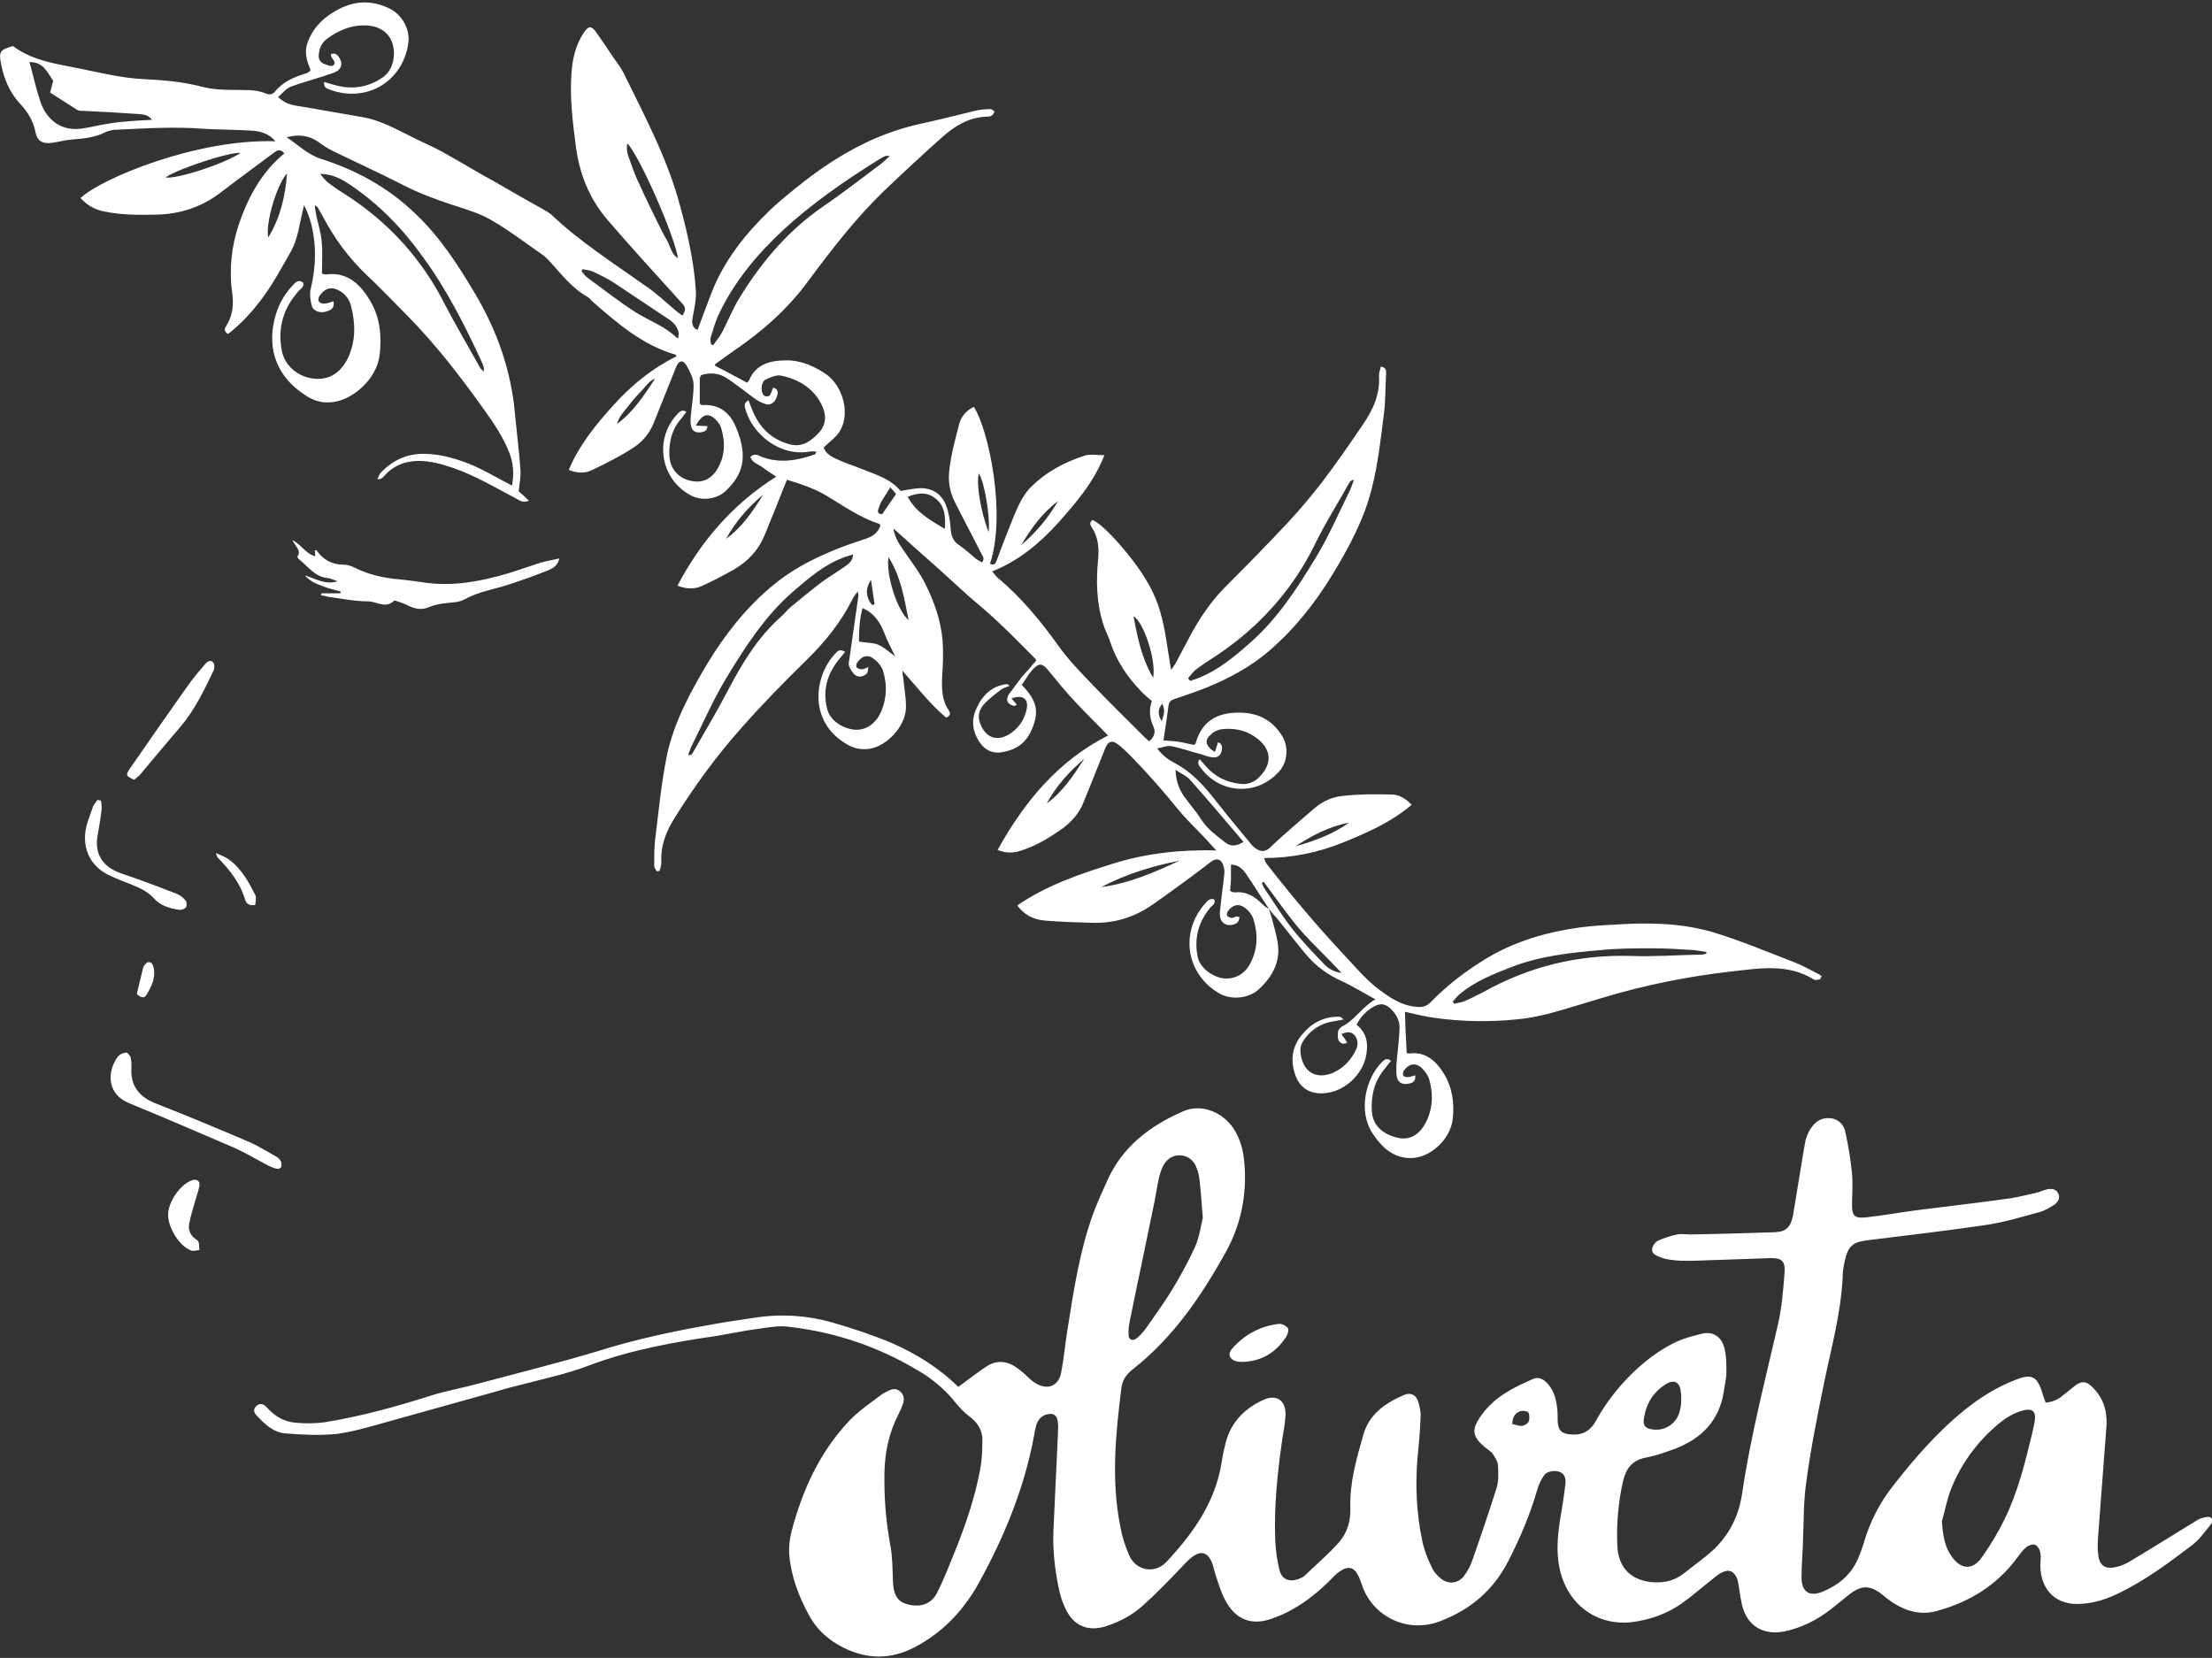 <?xml version="1.0" encoding="utf-8"?>
<!-- Generator: Adobe Illustrator 27.0.0, SVG Export Plug-In . SVG Version: 6.00 Build 0)  -->
<svg version="1.1" id="Livello_1" xmlns="http://www.w3.org/2000/svg" xmlns:xlink="http://www.w3.org/1999/xlink" x="0px" y="0px"
	 viewBox="0 0 494.7 370.8" style="enable-background:new 0 0 494.7 370.8;" xml:space="preserve">
<rect x="0" y="0" width="494.7" height="370.8" fill="#333333" stroke="none"/>
<style type="text/css">
	.st0{fill:#FFFFFF;}
</style>
<g>
	<path class="st0" d="M283.8,203.3c0.2,0.8,0.5,1.5,0.7,2.3c0.4,1.6,0.9,3.2,1.2,4.9c0.8,4.4-1,7.8-4.1,10.7
		c-2.2,2.1-6.1,2.5-8.7,1.1c-7.6-4.2-9.2-13.8-3.3-20.3c0.5-0.6,1.1-1.2,2-0.8c0.3,1.1-0.7,1.4-1.1,2c-2.6,3.3-3.5,6.9-2.6,11
		c0.5,2.2,3.1,4.2,5.6,4.6c2.5,0.3,4.7-0.8,6-3.1c1.8-3.3,1.9-6.7,0.8-10.2c-0.3-0.9-1-1.8-1.8-2.4c-1.4-1.1-2.8-0.8-3.9,0.7
		c-0.2,0.3-0.3,0.8-0.1,1.1c0.2,0.2,0.7,0.4,1,0.4c0.3,0,0.6-0.2,0.9-0.3c0.2,0,0.4,0,0.8,0.1c-0.1,1.4-1,1.7-2,1.8
		c-1.1,0.1-2.1-0.6-2.3-1.7c-0.2-0.9,0-1.9,0.1-2.8c0.2-2.3,0.6-4.6,0.8-6.9c0.1-0.6,0-1.3-0.2-1.9c-0.4-1.4-1.5-1.8-2.7-0.9
		c-2.4,1.8-4.7,3.6-7.1,5.3c-2,1.5-4,2.9-6,4.3c-4,2.8-8.4,4.2-13.3,4.1c-3.6-0.1-7.2-0.2-10.8-0.5c-2.4-0.2-4.6-1.2-6.2-3.4
		c6.6-4.5,13.9-7,21.3-9.3c7.3-2.3,14.9-3.2,23.2-3c-0.9-1-1.4-1.5-1.9-2.1c-2.1-2.3-4.4-4.4-6.4-6.8c-3.4-4.2-7-8.3-10.8-12.2
		c-1-1-1.9-1.9-3-2.7c-1.2-0.9-2.1-0.6-2.7,0.9c-1.6,4.1-3.3,8.2-4.9,12.2c-0.9,2.3-2.5,4.1-4.4,5.6c-2.9,2.1-6,4-9.4,5.1
		c-1.7,0.6-3.4,0.7-5.4-0.1c6-10.8,13.5-19.9,24.7-25.6c-2.5-2.6-5-5-7.4-7.6c-2.1-2.2-4-4.6-5.9-6.9c-1.4-1.7-2.1-1.8-3.6-0.2
		c-0.9,1-1.6,2.3-2.4,3.4c3.6,3.6,4,6.3,2,10.5c-1.4,2.9-3.8,4.2-6.8,4.6c-1.8,0.2-3.4-0.6-4.4-2c-1.8-2.4-2.2-5.2-0.9-7.9
		c1.3-2.9,3.4-5,6.8-5.4c0.1,0,0.2,0.1,0.6,0.4c-0.8,0.3-1.5,0.5-2,0.9c-1.4,1.1-2.8,2.1-3.9,3.4c-0.8,1-1.3,2.3-0.8,3.8
		c1.2,3.6,4,4.6,7.1,2.4c1.8-1.3,3-3.2,3.4-5.3c0.5-2.3-0.9-3.3-3.4-2.4c0.4,0.5,0.8,0.9,1.2,1.4c-0.2,0.1-0.4,0.3-0.6,0.3
		c-1.5-0.4-1.9-1.2-1.3-2.4c0.2-0.4,0.6-0.8,0.8-1.1c0.8-1.1,1.6-2.2,2.4-3.2c1-1.1,2-2.2,3-3.4c0-0.1,0-0.3-0.1-0.4
		c-2.8-2.8-5.6-5.7-8.5-8.4c-2.1-2-4.3-3.8-6.5-5.7c-2.2-2-4.4-4-6.6-6c-3.3-2.9-6.5-5.8-10.2-9.1c0.4,2.5,1.7,4,2.7,5.5
		c1.5,2.2,3.2,4.4,4.4,6.8c2,4,3.5,8.2,3.9,12.7c0.2,2.7,0.1,5.4-0.1,8.1c-0.1,2.7-0.1,5.3,1.5,7.6c0.4,0.6,0.4,1.2-0.6,1.6
		c-3.5-2.9-6.4-6.7-9.8-10.5c0.1,0.9,0.1,1.2,0.2,1.6c0.2,2.3,0.7,4.6,0.6,6.9c-0.2,4.1-4.4,8.5-8.3,9c-1.8,0.2-3.4-0.1-5-1.1
		c-8.7-5.1-7.1-15.3-2.6-20.1c0.5-0.6,1.1-1.3,2.3-0.5c-0.5,0.6-0.9,1.1-1.3,1.6c-2.7,3.3-3.8,7-2.7,11.2c0.6,2.4,3.2,4.3,6.1,4.6
		c2.3,0.2,4.4-1.1,5.6-3.3c1.6-3.2,1.8-6.5,0.8-9.8c-0.3-1-1.1-2-1.9-2.6c-1.4-1.2-2.8-0.9-3.9,0.7c-0.2,0.3-0.3,0.8-0.1,1.1
		c0.2,0.2,0.7,0.4,1,0.4c0.5,0,0.9-0.2,1.6-0.5c-0.1,0.6-0.1,1.1-0.3,1.4c-0.7,0.7-1.8,1-2.6,0.4c-0.6-0.4-1.1-1.3-1.4-2
		c-0.2-0.5,0-1.3,0.1-1.9c0.7-4.7,1.3-9.3,2-14c0-0.1-0.1-0.3-0.2-0.8c-0.5,0.7-0.9,1.2-1.2,1.8c-2.6,5.2-6.2,9.6-10.4,13.7
		c-4.9,4.8-9.7,9.7-14.3,14.9c-5.6,6.3-10.6,13.1-15,20.2c-1.9,3-3.2,6.2-3,10c0,0.6-0.2,1.3-0.4,1.9c-0.2,0-0.4,0-0.6,0.1
		c-0.2-0.4-0.6-0.8-0.6-1.3c0-1.9,0-3.8,0.2-5.7c0.8-6.4,1.4-12.9,2.7-19.2c1.6-7.3,5.2-13.9,9-20.3c3.9-6.4,8.4-12.2,14.2-17.1
		c4.2-3.6,8.9-6.1,14-8.2c2.4-1,4.8-1.8,7.2-2.6c1.6-0.5,2.8-1.4,3.3-3c-0.1-0.2-0.2-0.3-0.2-0.3c-4.3-1.4-8-4-11.8-6.3
		c-2.7-1.6-5.6-2.6-8.9-3.6c-0.8,1.9-1.5,3.7-2.2,5.5c-0.9,2.3-1.9,4.6-2.8,6.9c-1.4,3.4-3.8,5.9-6.9,7.7c-2.3,1.3-4.6,2.5-7,3.6
		c-1.7,0.8-3.5,0.8-5.6,0c5.3-10,12.3-18.2,22.1-24.4c-1.2-0.8-2.2-1.4-3.1-2.1c-0.9-0.7-2.2-0.9-2.7-2.3c0.9-0.9,1.7-0.4,2.6,0
		c4,1.5,8,0.8,11.9-0.6c0.1,0,0.1-0.3,0.3-0.6c-0.6,0-1.1-0.1-1.5,0c-6.9,1.2-12.8-4.1-14.3-9.2c-0.2-0.7-0.7-1.5,0.6-2.3
		c0.3,0.8,0.5,1.4,0.8,2.1c1.6,4,4.3,6.7,8.5,7.8c2.7,0.7,4.8-0.8,6.5-2.7c1.7-1.9,1.6-4.1,0.5-6.3c-1.9-3.7-5.2-5.6-9.1-6.4
		c-1-0.2-2.3,0.4-3.4,0.9c-1,0.5-1.2,2.8-0.3,3.6c0.2,0.2,1,0.2,1.2,0c0.4-0.5,0.5-1.1,0.8-1.8c1.3,0.3,1.1,1.3,0.8,2.1
		c-0.3,1.1-1.3,1.9-2.4,1.6c-1-0.3-1.9-0.8-2.7-1.4c-2.1-1.5-4-3.1-6.2-4.5c-1.7-1.1-3.7-1.2-5.6-0.6c-0.1,0.3-0.3,0.5-0.3,0.6
		c0,2,0,4,0,5.8c0.3,0.2,0.4,0.3,0.5,0.3c4-0.3,6.4,1.9,7.7,5.2c2.6,6.4,1.5,10.3-2.4,14c-2,1.9-5.4,2.3-7.8,1
		c-6.8-3.6-8.3-12.6-3-18.2c0.5-0.5,1-1.1,2-0.5c-0.4,0.5-0.7,1-1.1,1.5c-2.1,2.3-2.8,5.1-2.7,8.2c0.1,3.1,2.1,5.3,5.1,5.8
		c2.7,0.5,4.9-0.8,6.2-3.8c1.2-2.6,1.1-5.3,0.3-8c-0.2-0.7-0.6-1.3-1.1-1.8c-1.7-1.8-3.1-1.5-4.6,1.2c0.9,0,1.7,0.1,2.6,0.1
		c0,1-0.7,1.3-1.5,1.4c-1,0.1-1.8-0.2-2.1-1.2c-0.2-0.8-0.2-1.7-0.1-2.6c0.2-2.4,0.7-4.8,0.6-7.1c-0.1-1.4-0.9-2.9-1.6-4.1
		c-0.8-1.3-1.7-1.1-2.3,0.4c-1.7,4.2-3.3,8.3-5,12.5c-0.9,2.3-2.5,4.2-4.5,5.5c-2.9,1.9-6.1,3.5-9.2,5c-1.6,0.8-3.4,0.8-5.3,0
		c2.4-5.7,6.2-10.3,10.2-14.7c4-4.4,8.6-8.1,13.9-10.7c-0.1-0.2-0.2-0.4-0.3-0.4c-7.2-2.1-12.7-6.8-18.2-11.6
		c-0.5-0.4-0.9-1-1.4-1.3c-3.6-2-6-5.3-8.7-8.2c-0.4-0.4-0.8-0.8-1.2-1.1c-3.8-2.6-7.5-5.5-11.5-7.8c-2.7-1.6-5.8-2.5-8.9-3.5
		c-3.9-1.3-7.7-2.7-11.3-4.6c-5.1-2.6-10.2-4.9-15.3-7.4c-1-0.5-2-1.1-2.8-1.7c-2.2-1.7-4.6-2.2-7.6-1.4c2.6,1.7,4.6,3.8,7.6,4.8
		c7.9,2.5,15.1,6.4,21.2,12.3c5.5,5.2,9.5,11.4,13.3,17.8c5,8.4,8.2,17.5,9,27.3c0.4,4.1,0.9,8.1,1.2,12.2c0.1,1.5-0.2,3-0.4,4.8
		c0.5,0.4,1.3,1.1,2.3,2.1c-1.3,0.5-2,0-2.7-0.4c-3.4-1.8-6.7-3.7-10.2-5.3c-2.6-1.2-5.4-2.2-8.1-2.8c-4.3-0.9-8.5-0.5-11.6,3.2
		c-0.2,0.2-0.4,0.3-0.6,0.4c-0.1,0.1-0.3,0-0.7,0.1c0.3-0.6,0.4-1.1,0.7-1.4c2.7-2.9,6-4.4,10-4.3c3.8,0.1,7.4,1.2,10.9,2.7
		c2.3,1,4.5,2.3,6.8,3.5c0.5,0.3,1,0.5,1.7,0.9c0.5-2.6,0.3-4.9-0.5-7.1c-1.4-3.7-3.6-6.9-5.9-10.1c-5.2-7.3-10.7-14.4-17-20.8
		c-3-3-5.9-6.1-9-9c-4-3.8-7.3-8.2-9.9-13.2c-0.4-0.7-0.8-1.4-1.2-2.1c-0.1-0.1-0.3-0.2-0.6-0.4c0.2,2.7,1.2,5.1,1.5,7.7
		c0.3,2.5,0.1,5.1,0.1,7.6c0.3,0.1,0.6,0.2,0.8,0.2c4.9-0.7,7.8,2.2,10,5.9c2.2,3.7,2.6,7.9,2.1,12.1c-0.6,5.4-6.3,10.5-11.3,10.6
		c-2.1,0.1-3.9-0.6-5.6-1.8c-5.9-3.9-8.3-9.9-6.6-16.8c0.7-2.9,2-5.4,4-7.5c0.6-0.7,1.3-1.5,2.4-0.7c0.3,1.1-0.7,1.4-1.1,2
		c-3.4,3.8-4.6,8.2-3.7,13.1c0.6,3.5,3.7,6.1,7.4,6.4c3.3,0.3,5.9-1.4,7.5-4.8c1.7-3.8,1.6-7.6,0.6-11.5c-0.4-1.4-1.1-2.4-2.3-3.2
		c-1.9-1.2-3.4-0.9-4.7,0.9c-0.2,0.3-0.4,1-0.2,1.3c0.2,0.3,0.8,0.6,1.2,0.5c0.7,0,1.3-0.3,2.1-0.5c0.3,1.6-0.7,2-1.7,2.3
		c-1.3,0.4-2.9-0.1-3.2-1.4c-0.3-1.2-0.5-2.6-0.2-3.7c1.2-5,1.3-10,0-14.9c-0.4-1.3-0.8-2.5-1.5-3.8c-1,3.7-1.2,7.5-3.2,10.8
		c-1.9,3.3-3.7,6.7-6,9.8c-2.2,3-4.8,5.9-7.8,8.2c-1-0.6-0.8-1.2-0.4-1.8c1.5-2.4,1.7-4.9,1.3-7.6c-0.7-5.2-0.1-10.4,1.6-15.4
		c2.1-6,5.1-11.5,10.1-15.6c-0.9-1-1.5-0.8-2.4-0.1c-4,3-8,5.9-11.9,8.9c-4.2,3.2-9,4.8-14.3,4.9c-3.9,0.1-7.8,0.1-11.7-0.7
		c-2.1-0.4-3.8-1.4-5.3-3c4.8-4.5,26.2-13.3,43.6-12.7c-1.5-1.8-3.5-2.3-5.6-2.4c-3.5-0.2-7-0.2-10.5-0.4
		c-6.4-0.5-12.8-0.1-19.2,0.2c-1,0-2.1,0.2-3,0.7c-2.3,1.1-4.7,1.3-7.2,1.5c-1.4,0.1-2.8,0.5-4.2,0.7c-2.4,0.4-3.6-0.3-4-2.5
		c-0.5-2.5-1.8-4.5-3.5-6.3c-2.3-2.5-3.6-5.7-4.2-9c-0.5-2.6-0.1-3,2.7-3.8c3.3,2.5,7.2,3.5,11.2,4.3c3.8,0.7,7.6,1.6,11.5,2.3
		c2.2,0.4,4.4,0.7,6.6,0.8c4.4,0.2,8.7,0.6,13,1.7c2.2,0.6,4.6,0.7,6.9,0.7c2.5,0.1,5-0.2,7.3,0.8c0.7,0.3,1.4,0.3,2-0.3
		c1.8-2.3,4.4-3.4,7.1-4.2c0.2-0.1,0.4-0.2,0.6-0.3c0.1-0.1,0.2-0.2,0.3-0.4c0-0.1,0.1-0.2,0-0.2c-0.8-1.9-1.4-3.9-0.6-6
		c0.9-2.5,2.5-4.5,4.6-6c4.2-3,8.6-4,13.5-1.7c3,1.4,4.9,4.7,4.4,8c-1.3,8.5-9.3,13.2-17.4,10.3c-0.7-0.3-1.6-0.4-1.4-1.8
		c0.8,0.3,1.6,0.5,2.3,0.7c3.8,1.1,7.5,0.6,10.8-1.7c2.2-1.5,3-4.7,2.2-7.5c-0.7-2.4-2.8-3.9-5.6-4.1c-3.5-0.2-6.4,1-9.1,3
		c-1.2,0.9-1.7,2.1-1.8,3.5c-0.1,0.9,0.2,1.6,1,2c0.7,0.3,1.7,0.7,2.1,0.5c1-0.6,0-1.4-0.3-2c-0.1-0.1,0-0.3-0.1-0.6
		c1.2-0.4,1.7,0.4,2.1,1.2c0.5,1,0.2,2-0.7,2.6c-0.9,0.5-1.9,0.7-2.9,1.1c-2.5,0.8-5.1,1.5-7.5,2.4c-1,0.4-1.8,1.4-2.8,2.3
		c1.8,1.8,3.8,1.9,5.7,2.2c4.4,0.8,8.8,1.5,13.2,2.3c3.5,0.6,6.6,2.2,9.8,3.8c2.1,1.1,4.3,2.1,6.4,3.1c1.8,0.9,3.6,2,5.4,3
		c2.6,1.5,5.1,3,7.7,4.4c3.8,2.2,7.6,4.4,11.4,6.5c0.5,0.3,1,0.6,1.4,0.9c6.5,6.2,14.1,11,21.4,16.2c2.2,1.5,4.1,3.3,6.1,5
		c0.6,0.5,1.2,1,1.9,1.5c0.7-1.1,0.9-1.7,0-2.7c-5.6-6.2-11.3-12.4-16.8-18.8c-4-4.7-6.2-10.2-7-16.3c-0.7-5.4-1.4-10.8-1-16.3
		c0.2-3.3,0.9-6.3,2.7-9.1c1.1-1.7,1.8-1.7,2.9-0.1c1.7,2.4,3.3,4.9,5,7.3c0.4,0.5,0.7,1.1,1,1.6c4.8,9.8,10,19.5,12.8,30.2
		c1.6,6,3,12.1,3.4,18.4c0.2,2-0.3,4.1-0.7,6.2c-0.2,1.2-0.2,2.2,1.1,2.8c1.1-2.9,2.1-5.7,3.2-8.5c2.8-7.1,7.5-13,12.9-18.2
		c2.5-2.4,5.3-4.6,8.1-6.8c7.7-5.9,16-10.5,25.6-12.6c4.2-0.9,8.4-2,12.6-3c1-0.2,2.1-0.3,3.1-0.3c0.3,0,0.6,0.3,0.9,0.5
		c-0.3,1.2-1.2,1.2-2,1.2c-3.8,0.2-6.9,2.1-9.6,4.5c-4.5,4-8.9,8.1-13.2,12.2c-6.3,6.1-11.6,13-16.8,20
		c-4.7,6.4-10.4,11.4-16.9,15.8c-1.3,0.9-2.6,1.9-3.9,2.8c-0.1,0.1-0.1,0.3-0.1,0.4c2.4,1.2,4.7,2.5,7.2,3.8
		c0.1-0.1,0.3-0.3,0.4-0.5c1.6-3.8,4.9-4.5,8.5-4.5c3.3,0,6.3,1.4,8.9,3.2c3.8,2.8,5.3,9.1,2.8,12.8c-0.8,1.3-2.2,2.2-3.5,3.5
		c0.5,1.4,1.8,2.1,3.2,2.7c1.7,0.8,3.4,1.3,5.1,2c3.2,1.3,6.6,2.2,8.9,5c1.3-0.2,2.7-0.5,4-0.6c2.9-0.2,5.2,1.2,6.2,3.9
		c0.6,1.6,0.9,3.4,1,5.1c0.1,1.7,0.6,2.9,2,3.8c1.3,0.9,2.5,2,3.7,3c0.4,0.3,0.9,0.5,1.3,0.8c0.8-1,0-1.6-0.3-2.3
		c-1.9-3.8-3.9-7.5-5.8-11.3c-1.1-2.2-1.5-4.6-1.2-7c0.4-3.5,1.3-6.9,2.2-10.3c0.4-1.7,1.6-3.1,3.3-3.9c3.3,5.1,7.3,24,3.6,35.1
		c1.1,0.5,1.3-0.2,1.6-1c1.2-3.3,2.5-6.6,3.8-9.8c0.9-2.1,1.8-4.2,3.4-6c3.5-3.6,7.7-5.9,12.4-7.4c1.2-0.4,2.7-0.1,4.4-0.1
		c-2.4,6.1-6.4,10.7-10.4,15.2c-4.1,4.5-8.7,8.4-14.7,10.8c0.4,0.5,0.8,1,1.2,1.4c5.4,4.5,9.8,9.9,13.8,15.5
		c2.1,2.9,4.6,5.5,7.1,8.1c3.9,4.1,8,8.1,12,12.1c0.3,0.3,0.6,0.5,1,0.9c1.1-0.9,1.5-2,1-3.2c-0.9-1.9-1.1-3.8-0.4-5.8
		c-0.9-0.8-1.8-1.5-2.5-2.3c-3-3.1-5.4-6.7-6.8-10.9c-0.4-1.3-1.1-2.5-1.5-3.8c-1.6-4.9-1.7-9.9-1.2-14.9c0.2-2.4,0-4.8-1.4-6.9
		c-0.4-0.6-0.6-1.1,0.1-1.7c1.8,0.7,5.2,4.1,9,9c2.7,3.5,5,7.3,6.2,11.6c1.2,4.1,1.6,8.4,2.4,12.9c0.5-0.6,0.8-1.1,1.1-1.6
		c1.2-2.2,2.3-4.4,3.5-6.6c2.2-4,4.8-7.7,8.1-10.9c4.5-4.5,9-9.1,13.4-13.8c2.7-2.9,5.3-6,7.7-9.1c3.1-4.1,6.1-8.4,9-12.7
		c2.3-3.3,4-6.9,3.7-11.2c0-0.6,0.3-1.3,0.4-1.9c1.2,0.2,1.2,0.8,1.2,1.5c-0.2,3-0.1,6.1-0.5,9.1c-0.7,5.5-1.3,11.1-2.7,16.6
		c-1.7,6.9-5.1,13.2-8.8,19.3c-3.9,6.4-8.5,12.2-14.2,17.1c-4.2,3.6-8.9,6.1-14,8.2c-2.3,0.9-4.6,1.7-7,2.5c-1,0.3-1.4,0.7-1.5,1.8
		c-0.3,2.4-0.7,4.8-1.1,7.5c0.9,0.1,2.1,0.1,3.4,0.3c1.2,0.2,2.3,0.5,3.4,0.7c0.2-0.2,0.4-0.2,0.4-0.4c1.3-4.4,4.1-6.6,8.9-6.8
		c4.5-0.2,8.1,1.3,10.5,5.3c1.4,2.4,1.2,5.7-0.7,7.8c-4.8,5.5-13.1,5.2-17.5-0.7c-0.4-0.5-1-1.1-0.3-2c0.5,0.6,1,1.1,1.4,1.6
		c2,2.3,4.5,3.5,7.5,3.9c1.4,0.2,2.8-0.1,4-1.1c3.6-3.2,3.3-6.9-0.7-9.5c-2.2-1.5-4.8-1.9-7.3-1.6c-0.8,0.1-1.7,0.5-2.3,1.1
		c-1.6,1.3-1.4,2.6,0.8,4c0.2-0.7,0.5-1.4,0.7-2.2c1,0.4,1,1.2,0.8,2c-0.2,0.9-0.8,1.4-1.7,1.4c-0.9,0-1.7-0.3-2.5-0.6
		c-2.3-0.6-4.6-1.4-6.9-1.9c-0.9-0.2-1.9,0.2-3.3,0.5c1.2,1.6,2.5,2.5,3.8,3.2c3.3,1.7,5.8,4.2,8.1,7c3,3.8,6,7.5,9.1,11.2
		c0.4,0.5,0.9,0.9,1.4,1.2c1,0.5,1.8,0.5,2.8-0.4c3.1-3,6.4-5.7,9.7-8.6c1.9-1.7,4.2-2.8,6.7-3c3.6-0.4,7.2-0.4,10.8-0.3
		c1.7,0,3.2,0.9,4.5,2.3c-4.7,4-10.1,6.3-15.5,8.5c-5.5,2.2-11.3,3.4-17.5,3.4c0.2,0.5,0.3,0.9,0.5,1.2c5.6,7.2,11.5,14.2,17.7,20.8
		c2.7,2.9,5.3,6,8.6,8.2c2.2,1.6,4.6,2.9,7.4,3.1c1.2,0.1,2.1-0.1,3-1c3.8-3.9,8.1-7.2,12.8-10c6.4-3.8,13.5-5.8,20.8-6.8
		c2.5-0.3,5.1-0.5,7.6-0.6c7.3-0.5,14.6-0.4,21.7,1.6c6.3,1.9,12.5,4.5,18.7,6.9c1.6,0.6,3.1,1.5,4.7,2.3c0.4,0.2,0.8,0.4,1.2,0.7
		c-0.1,0.2-0.2,0.4-0.3,0.7c-0.5,0.1-1.1,0.3-1.4,0.1c-5.9-3.7-12.3-2.5-18.7-1.8c-9.6,1.1-19.1,3-28.4,5.8
		c-4.1,1.2-8.1,2.5-12.2,3.6c-2.4,0.6-4.8,1.1-7.3,1.3c-6,0.6-12,0.5-17.9-0.3c-2.4-0.3-4.7-0.9-7-1.4c0.1,3.1,0.2,6.1,0.4,9.2
		c0.1,0,0.4,0.2,0.7,0.1c3.7-0.4,5.9,1.8,7.6,4.5c1.9,3.1,2.4,6.6,2,10.2c-0.6,4.8-5.4,9-9.9,8.7c-3.6-0.2-6-2.5-7.9-5.3
		c-3.5-5.1-1.7-12.5,2-16.2c0.5-0.5,1.1-1,2-0.2c-0.5,0.5-0.9,1.1-1.3,1.6c-2.4,2.8-3.2,6-3,9.6c0.2,3.4,2.7,5.3,5.9,6
		c2.9,0.6,5.1-1,6.5-4.1c1.3-3,1.3-6.1,0.4-9.1c-0.3-0.9-1-1.8-1.7-2.5c-1.4-1.2-2.8-0.9-3.9,0.6c-0.2,0.3-0.3,0.8-0.2,1.1
		c0.1,0.3,0.6,0.4,1,0.4c0.5,0,1-0.2,1.7-0.4c0.2,1.5-0.8,1.8-1.7,1.9c-1,0.2-2-0.2-2.3-1.2c-0.3-0.9-0.2-2-0.2-3
		c0.2-2.7,0.6-5.4,0.7-8.1c0.1-1.7-0.7-3.3-2-4.5c-1.2-1.1-2.2-1.3-3.7-0.5c-1.6,0.9-3,2.2-3.9,4.1c1.8,1.4,2.5,3.3,2.3,5.6
		c-0.3,5.5-5.6,10.2-11,9.7c-2.2-0.2-3.8-1.4-4.7-3.3c-1.4-3.2-1.3-6.5,0.8-9.3c2.2-2.9,5-4.6,8.8-4.5c0.2,0,0.4,0.2,0.9,0.6
		c-1.1,0.2-1.9,0.4-2.7,0.5c-2.6,0.5-4.7,1.9-6.2,4.1c-0.7,1-0.9,2-0.7,3.2c0.6,4.1,3.6,5.7,7.3,4.1c2.4-1.1,4-2.9,5.1-5.2
		c0.5-1.1,0.4-2.3-0.4-3.2c-0.7-0.8-1.7-0.8-2.9-0.2c0.5,0.7,0.9,1.2,1.3,1.9c-1,0.5-1.7,0.1-2-0.7c-0.2-0.6-0.1-1.4,0-2
		c0.1-0.3,0.5-0.7,0.8-0.9c2.9-1.4,4.4-4.3,7.5-6.1c-2.6-1.4-5-2.9-7.4-4c-3.1-1.4-5.8-3.3-8-5.9c-2.3-2.7-4.4-5.5-6.6-8.2
		C285,204.8,284.4,204.1,283.8,203.3c-1.8-2.7-3.5-5.5-5.3-8.1c-0.7-0.9-1.7-1.9-3.2-1.8c0,1,0,2,0,2.9c0,1-0.1,2-0.2,2.9
		c0.3,0.2,0.4,0.3,0.4,0.3c0.2,0,0.5,0.1,0.7,0.1c2.5-0.3,4.4,0.9,6.1,2.6C282.8,202.7,283.3,203,283.8,203.3z M6.6,13.9
		c0.8,2.9,1.4,5.7,2.3,8.4c1.2,4.1,4.4,7,9,6.5c1.7-0.2,3.3-0.6,4.9-0.9c1.7-0.3,3.4-0.6,5.2-0.7c2-0.2,4-0.3,6-0.4
		c-0.9-1.2-2-1.2-3.1-1.3c-4.1-0.3-8.1-0.5-12.2-0.7c-0.5,0-1,0-1.4-0.2c-2-1.3-4.1-2.6-6.1-3.9c0.3-1.1,0.5-1.9,0.7-2.6
		C10.6,16.2,9.7,13.8,6.6,13.9z M381.6,213.3c0-0.1,0-0.3,0-0.4c-0.9-0.1-1.8-0.3-2.7-0.4c-3.1-0.2-6.2-0.4-9.3-0.4
		c-3.9,0-7.8,0-11.7,0.4c-6.8,0.6-13.5,1.3-19.9,3.8c-4.1,1.6-8.2,3.2-11.6,6.1c-0.6,0.5-1,1.1-1.5,1.6c0.1,0.2,0.2,0.3,0.3,0.5
		c0.8-0.2,1.7-0.3,2.4-0.6c1.4-0.6,2.7-1.3,4.1-2c10.2-5.7,21.1-8.4,32.8-8.1c5.3,0.2,10.7-0.2,16-0.3
		C380.9,213.5,381.2,213.4,381.6,213.3z M199,34.9c-0.7,0-0.9-0.1-1,0c-0.5,0.2-1,0.5-1.5,0.8c-7.5,4.7-14.8,9.7-21.4,15.8
		c-5.8,5.4-10.8,11.4-14.2,18.5c-0.9,1.8-1.4,3.7-2,5.6c-0.1,0.4,0.1,1,0.1,1.4c0.2,0.1,0.3,0.1,0.5,0.2c0.7-1,1.4-1.8,2-2.9
		c1.3-2.5,2.4-5.3,3.9-7.7c4.9-8,10.9-15.1,18.8-20.5c4.4-3,8.6-6.3,12.9-9.5C197.6,36.2,198.1,35.7,199,34.9z M190.8,124
		c-0.9,0.3-1.7,0.5-2.4,0.8c-4.2,1.6-7.5,4.5-10.8,7.3c-6.4,5.5-10.9,12.5-15.2,19.6c-2.9,4.8-5.1,9.9-7.6,14.9
		c-0.4,0.7-0.6,1.5-0.9,2.3c0.5,0,0.7-0.1,0.9-0.3c2.6-4.6,5.4-9.2,7.9-14c3.2-6.1,6.7-12,11.9-16.6c0.8-0.7,1.4-1.5,2.2-2.2
		c2.3-1.9,4.7-3.9,7.1-5.7c1.7-1.2,3.5-2.3,5.2-3.5C189.8,126.1,190.7,125.5,190.8,124z M71.6,38.9c0.5,0.6,1,1.3,1.6,1.8
		c1.3,1,2.6,1.9,3.9,2.7c9.7,6.2,17.2,14.4,22.4,24.7c2.5,4.8,5.3,9.5,7.9,14.2c0.2,0.3,0.5,0.5,0.8,0.8c0.1-0.7-0.1-1.3-0.3-1.8
		c-3.8-8.3-7.9-16.4-13.3-23.8c-4.5-6.3-9.8-11.8-16.2-16.1C76.5,40.1,74.4,38.9,71.6,38.9z M265.7,151.7c0.2,0.2,0.3,0.4,0.5,0.6
		c0.7-0.3,1.5-0.5,2.2-0.8c4.1-1.7,7.5-4.5,10.8-7.4c6.4-5.5,10.9-12.5,15.2-19.6c2.9-4.8,5.1-10,7.6-15c0.3-0.7,0.5-1.4,0.8-2.2
		c-0.5,0.1-0.8,0.3-1,0.6c-2.6,4.7-5.5,9.2-7.8,14c-5,10.1-12.3,18.2-21.6,24.5c-1.5,1-3.1,2-4.6,3.1
		C266.9,150.1,266.3,151,265.7,151.7z M262.9,172.2c0.1,2.3,0.7,4.2,1.9,5.9c1.3,1.8,2.8,3.5,4,5.4c1.4,2.1,3.3,3.4,5.2,4.9
		c1.2,1,2.5,0.9,4.1-0.1c-3.9-4.6-7.7-9.1-11.6-13.5C265.6,173.6,264.1,173,262.9,172.2z M151.7,75.6c0-0.4,0.1-0.8,0.1-1.1
		c-0.3-1.6-1.4-2.6-2.7-3.4c-3.9-2.6-7.8-5.2-11.7-7.8c-1.5-1-3.2-1.8-4.9-2.6c-0.7-0.3-1.4-0.3-2.2-0.5c-0.1,0.2-0.2,0.3-0.2,0.5
		c0.4,0.5,0.8,1.1,1.4,1.5c3.6,2.6,7.1,5.4,10.9,7.8c3,1.8,6.3,3,8.9,5.5C151.2,75.6,151.4,75.5,151.7,75.6z M140.3,32.1
		c-0.4,1.8,0.4,3.2,0.9,4.7c0.5,1.5,1.1,3,1.8,4.4c0.6,1.4,1.3,2.8,1.9,4.1c0.7,1.4,1.4,2.9,2.1,4.3c0.7,1.4,1.4,2.9,2.2,4.2
		c0.7,1.3,0.9,2.9,2.4,4C151.2,53.5,143,34.7,140.3,32.1z M192.9,136c-0.7,2.6-0.8,5.1-0.8,7.5c1.7,0.3,3.1,0.2,4.3,0.7
		c1.2,0.5,2.3,1.5,3.8,2.6c-1-2.1-1.9-3.7-2.5-5.4C196.8,139.2,195.6,137.2,192.9,136z M211.3,118.3c0.2-2.6,0.1-5.2-2.2-6.9
		c-1.8-1.4-3.8-1.2-6.1-0.3C204.9,114.7,208.2,116.4,211.3,118.3z M282.6,197.2c-0.1,0.1-0.3,0.2-0.4,0.3c0.2,0.5,0.4,1,0.7,1.4
		c2,2.9,3.8,5.9,6,8.7c2.2,2.8,4.7,5.4,7.2,8c1,1.1,2.3,1.8,3.9,2c-3-3.3-6.3-6.3-9.2-9.6C287.9,204.6,285.3,200.8,282.6,197.2z
		 M64.2,38.8c-2.3,2.4-4.9,11.3-4.2,14.3C62.7,48.7,63.8,43.9,64.2,38.8z M198.7,124.6c-0.6,4.1,2,12,4.5,14.1
		C202.2,133.6,201.4,128.8,198.7,124.6z M257.9,151.6c0.7-4-2.1-12.4-4.4-13.8C254.4,142.7,255.4,147.4,257.9,151.6z M246.3,198.4
		c6.2-0.8,11.9-3.3,17.5-5.9C257.7,193.7,251.8,195.5,246.3,198.4z M37,39.7c2.5,0.4,13.1-3,16.8-5.5C51.5,33.9,39.6,37.8,37,39.7z
		 M301.7,184c-4.4,0.8-8.3,2.9-12,5.3C293.9,188.1,298.1,186.6,301.7,184z M221.1,119c0.4-3.5-1-11.5-2.2-13.1
		C218.3,108.1,219.3,114.4,221.1,119z M234.1,179.7c3.6-2.6,6-6.3,8.4-10C239.1,172.6,236.2,175.8,234.1,179.7z M146.5,84.7
		c-1.4,0.5-2.1,1.8-3.1,2.8c-1.1,1.1-2.2,2.4-3.1,3.6c-0.9,1.1-1.9,2.2-2.3,3.7C141.6,92.2,144,88.5,146.5,84.7z M236.6,112.1
		c-3.5,2.6-6,6.1-8.2,9.8C231.6,119.2,234.4,115.9,236.6,112.1z M162.4,120.5c3.6-2.6,6-6.2,8.3-9.9
		C167.4,113.4,164.5,116.6,162.4,120.5z M199.1,109c-0.7,1.2-1.4,2.2-2,3.2c-0.3,0.5-0.5,1.2-0.7,1.8c-0.2,0.7,0.2,1,0.9,1
		c1-1.5,2-2.9,3.1-4.5C200,110,199.6,109.5,199.1,109z M195,135.3c0.2,0,0.4-0.1,0.6-0.1c-0.3-1.8-0.5-3.6-0.8-5.5
		C193.4,131.8,193.7,133.6,195,135.3z M259.8,161.3c0.6-1.6,0.8-2.6,0.1-3.9C258.9,158.7,258.9,159.8,259.8,161.3z"/>
	<path class="st0" d="M214.3,310.2c2.2-1.6,4.1-3.1,6.2-4.5c2.5-1.7,5-1.3,7.3,0.5c0.8,0.6,1.5,1.2,2.2,1.9c0.5,0.4,0.9,0.9,1.5,1.2
		c2.6,1.7,5.2,0.8,5.8-2.2c0.6-3.1,0.9-6.3,1.4-9.5c1.4-8.8,2.7-17.7,5.8-26.2c0.9-2.5,2.1-5,3.2-7.5c3.4-7.5,9.5-12.1,16.8-15.3
		c3.9-1.8,8.7-0.1,11.3,3.7c1.6,2.4,2.3,5.1,2.5,7.9c0.6,7.1-0.8,13.9-4.3,20.1c-5.4,9.7-11.7,18.9-20.6,25.9
		c-1.4,1.1-2.4,2.4-2.6,4.2c-1.3,10.3-2.3,20.5-0.3,30.8c0.4,2.3,1.1,4.5,2,6.6c1.5,3.5,5.7,4.3,8.3,1.6c6-6.4,11-13.4,12.4-22.3
		c0.2-1.2,0.4-2.4,0.7-3.5c1-5,4-8.3,8.4-10.4c3.1-1.5,5.3-0.1,5.2,3.3c-0.1,1.7-0.4,3.5-0.7,5.2c-1.1,7.6-1.9,15.2-1.6,22.9
		c0.1,2.1,0.4,4.3,0.9,6.4c0.5,2.2,2.1,2.9,4.2,2.2c0.5-0.2,1.1-0.4,1.5-0.8c2.6-2.5,5.3-4.8,7.7-7.5c1.8-2.1,2.6-4.7,2.5-7.6
		c-0.2-5.7,1.4-11.1,2.9-16.4c1.3-4.6,4.9-7.1,9.1-8.9c1.4-0.6,2.6-0.1,3.1,1.3c0.4,1.2,0.7,2.5,0.6,3.7c-0.1,3.1-0.4,6.2-0.7,9.3
		c-0.5,6.2-0.2,12.3,1.1,18.4c0.4,2,1.2,4,2.1,5.8c0.4,1,1.2,1.9,2.1,2.6c1.6,1.3,3.8,1.1,5.1-0.6c0.8-1.1,1.5-2.3,1.9-3.6
		c1.9-5.4,3.7-10.7,5.4-16.1c0.5-1.6,0.4-3.5,0.3-5.2c-0.1-0.9-0.7-1.7-1.2-2.5c-0.3-0.4-0.8-0.7-1.3-1.1c-3.3-2.6-3.6-4.2-1.1-7.6
		c2.9-4,7.1-6.1,11.5-8c1.5-0.6,2.6,0.3,3.5,1.4c1.3,1.6,1.7,3.6,1.9,5.6c0.1,1,0,1.9,0.1,2.9c0.2,1.7,0.9,2.3,2.6,2.5
		c2.7,0.3,4.6-0.6,5.9-3c2.2-4,5-7.6,8.3-10.8c2.7-2.6,5.7-4.9,9.1-6.6c2-1,4.2-1.6,6.3-2.1c2.4-0.6,4.3,0.6,5,3
		c0.5,1.8,0.5,3.8,0.5,5.7c0,1.4-0.4,2.8-0.6,4.3c-1,6.4-4.9,10.4-10.8,12.7c-2.2,0.8-4.4,1.6-6.6,2c-3,0.6-4.4,2.3-5.1,5.2
		c-1.1,4.8-1.5,9.6-1.3,14.5c0.2,5.1,3.3,8,8.4,8.2c2.4,0.1,4.6-0.5,6.5-2c2.1-1.7,4.4-3.3,6.4-5.1c3.7-3.4,5.9-7.8,6.6-12.7
		c1.9-12.9,5.2-25.5,8.1-38.2c0.8-3.6,1.1-7.4,1.4-11.2c0.2-2.7-0.6-3.4-3.4-3.3c-5.8,0.2-11.7,0.4-17.5,0.6c-1.4,0-2.9,0-4.3-0.2
		c-0.9-0.1-1.9-0.3-2.8-0.7c-0.8-0.3-1.8-0.8-1.6-1.8c0.1-0.7,0.7-1.5,1.3-1.8c1.3-0.6,2.8-1.1,4.3-1.4c0.9-0.2,1.9,0,2.9,0
		c6.3-0.1,12.6-0.3,18.9-0.5c2.5-0.1,3.6-1.1,4.1-3.8c0.8-4.6,1.5-9.3,2.3-14c0.2-0.9,0.3-1.9,0.5-2.8c0.3-1,0.7-2,1.3-2.8
		c1-1.5,2.5-2.3,4.3-2.1c1.8,0.2,3,1.5,3.3,3.1c0.7,3.1,1.2,6.3,1.5,9.4c0.2,2.3,0,4.6,0,7c0,2.3,0.6,2.9,2.9,2.7
		c3.8-0.4,7.6-1.1,11.4-1.6c7-0.9,14.1-1.7,21.2-2.7c1.9-0.3,3.7-0.8,5.6-1.2c0.9-0.2,1.7-0.6,2.5-0.8c1-0.2,2-0.1,2.5,0.9
		c0.5,1,0,1.9-0.8,2.5c-1.1,0.7-2.2,1.4-3.4,1.7c-4,1.1-8,2.3-12.1,2.9c-8.8,1.3-17.6,2.3-26.4,3.4c-3.2,0.4-4.3,1.3-5,4.5
		c-0.3,1.2-0.5,2.5-0.5,3.8c-0.4,8-2.5,15.6-4.1,23.3c-1.5,7.4-3,14.7-4,22.2c-0.7,4.7-0.6,9.6-0.8,14.4c-0.1,2.4-0.3,4.8-0.3,7.2
		c0,3.2,1.7,4.4,4.7,3.2c3.4-1.4,6.2-3.6,7.8-7.1c0.5-1.1,0.9-2.2,1.3-3.4c1.4-5,3.7-9.5,7-13.6c4.7-6,9.7-11.7,15.6-16.5
		c3.5-2.8,7.3-5.2,11.5-6.8c3.5-1.4,4.8-0.8,5.9,2.8c0.2,0.7,0.5,1.5,0.8,2.3c1.4-0.1,2.6-0.6,3.6-1.4c1-0.8,2-1.6,3-2.4
		c1.5-1.1,2.5-1,3.8,0.3c2.5,2.4,3.4,5.4,3.2,8.7c-0.6,8.4-1.3,16.7-1.9,25.1c-0.1,1.3-0.1,2.7,0.1,4.1c0.3,1.9,1.4,2.8,3.4,2.5
		c1.2-0.2,2.5-0.7,3.5-1.3c4.7-2.8,9.3-5.7,13.9-8.5c0.7-0.4,1.3-0.9,2.1-1.2c0.7-0.2,1.7-0.5,2.2-0.2c0.8,0.6,0.1,1.5-0.4,2.1
		c-1.2,1.5-2.4,3.1-3.9,4.2c-5,3.8-10.1,7.6-15.8,10.4c-2.7,1.4-5.6,2.4-8.7,2.6c-5.6,0.5-9.2-2.9-9.3-8.5c0-1,0.2-1.9,0-2.9
		c-0.1-0.7-0.6-1.6-1.2-1.8c-0.4-0.2-1.4,0.1-1.9,0.5c-0.8,0.7-1.4,1.5-2,2.3c-4.5,6.2-10.7,10-18,12c-3.6,1-6.8,0.1-9.8-1.8
		c-0.9-0.6-1.7-1.2-2.5-1.9c-2.7-2.1-4.6-2.1-7.3,0c-1.4,1.1-2.7,2.2-4.1,3.3c-3.1,2.4-6.6,4.2-10.5,5c-4.7,0.9-8.3-1.3-9.4-5.9
		c-0.3-1.3-0.5-2.7-0.7-4c-0.1-0.6-0.2-1.3-0.4-1.9c-0.7-1.7-1.8-2.2-3.4-1.4c-0.9,0.4-1.7,1.2-2.5,1.8c-2.2,1.7-4.3,3.6-6.6,5.2
		c-2.9,2-6.2,3.3-9.7,3.9c-8.3,1.6-15.4-3.1-17.4-11.3c-1.1-4.7-0.4-9.2,0.4-13.8c0.3-1.9,0.6-3.8,0.8-5.7c0.1-1.1-0.1-2.1-1.3-2.6
		c-1.1-0.4-2.8-0.2-3.5,0.8c-0.7,1-1.2,2.1-1.5,3.2c-1.6,5.5-3.8,10.7-6.4,15.8c-3.4,6.7-8.6,11.1-15.6,13.7
		c-7.5,2.7-15-1.5-17.2-8.2c-0.3-0.8-0.6-1.7-1-2.4c-0.8-1.5-2-1.8-3.4-1c-0.9,0.5-1.7,1.2-2.4,2c-2.6,2.6-5.3,4.9-8.5,6.7
		c-1.5,0.9-3.1,1.6-4.8,2.2c-4.3,1.6-7.9,0.4-10.2-3.6c-1.1-1.8-1.7-4-2.4-6c-0.3-0.9-0.5-1.9-0.8-2.8c-1-2.5-2.6-2.9-4.7-1.2
		c-1,0.8-1.8,1.8-2.7,2.7c-2.6,2.7-5.2,5.4-8,7.9c-2.4,2.2-5.2,3.7-8.3,4.7c-4,1.3-7.3,0-9.1-3.9c-0.7-1.4-1.2-3-1.5-4.5
		c-0.9-4.3-1.4-8.7-1.2-13.1c0.3-7.2,0.7-14.4,1-21.5c0-0.8,0.1-1.6,0-2.4c-0.1-1.8-1-2.4-2.7-1.9c-1.1,0.4-1.7,1.1-2.1,2.2
		c-0.2,0.8-0.4,1.5-0.5,2.3c-2.2,12-6.8,23.1-12.7,33.7c-3.4,5.9-8,10.7-14.2,13.9c-5.3,2.7-10.4,2.6-15.6,0.1
		c-3.4-1.7-6.1-4-7.9-7.4c-2.3-4.2-4-8.7-4.4-13.6c-0.1-1.6,0.1-3.4,0.5-5c2.4-9.2,6.3-17.8,12.9-24.8c2.2-2.3,4.9-4.1,7.4-6
		c0.4-0.3,1-0.5,1.5-0.8c0.9-0.4,1.7-0.5,2.5,0.2c0.8,0.7,1,1.6,0.7,2.6c-0.3,0.9-0.7,1.8-1.1,2.6c-2.1,4.1-3,8.4-3.1,12.9
		c-0.1,5.5,0.3,10.8,1.3,16.2c0.5,2.6,0.5,5.4,0.6,8.1c0.1,3.1,1,4.6,3.2,5.2c2.9,0.8,5.4,0,6.7-2.6c1.7-3.4,3-6.9,4.4-10.3
		c2.2-5.6,4.1-11.3,5.2-17.2c0.4-2.1,0.5-4.3,0.5-6.4c0.1-2.3-1-4.1-2.9-5.5c-1.2-0.9-2.2-2-3.2-3.2c-1.9-2.4-4.2-4.4-6.7-6.1
		c-9.5-6-19.8-9.6-30.9-10.8c-2.1-0.2-4.3,0.2-6.4,0.5c-3.2,0.4-6.3,1.1-9.4,1.6c-9.6,1.4-19.1,3.1-28.2,6.5
		c-5.4,2.1-11,3.2-16.6,4.7c-1.7,0.4-3.4,0.9-5.1,1.4c-8,2.2-16,4.5-24,6.7c-3.6,1-7.2,2.1-10.9,2.6c-3.8,0.4-7.6,0.2-11.5-0.1
		c-2.7-0.2-4.6-2-6.4-3.9c-0.6-0.6-1-1.3-0.3-2.1c0.7-0.8,1.6-0.8,2.5,0.2c1.7,1.9,3.8,3.2,6.4,3.4c2.1,0.2,4.4,0.2,6.5-0.1
		c8.1-1.3,16-3.5,23.9-6c3.5-1.1,7.1-1.7,10.7-2.7c8.9-2.4,17.9-4.6,26.8-7.3c8.3-2.6,16.8-4.4,25.4-5.9c3.1-0.6,6.3-1,9.5-1.5
		c5.9-0.9,11.7-0.5,17.3,1.1c4.5,1.3,9,2.8,13.3,4.6C205.1,302.9,210.1,306,214.3,310.2z M434.3,340.2c0.2,3.4,0.7,5.8,2.1,7.8
		c2.1,3.1,4.8,3.3,6.9,0.2c1.9-2.7,3.6-5.5,5-8.4c3-6.1,4.6-12.7,6.2-19.3c0.2-1,0.5-2,0.6-3c0.2-1.8-0.6-2.5-2.4-2.1
		c-2.6,0.6-4.7,2.1-6.6,3.8c-4.4,3.9-7.8,8.7-9.9,14.2C435.3,335.9,434.8,338.6,434.3,340.2z M269,272.4c-0.3-3.4-0.4-5.8-0.7-8.2
		c-0.1-1.2-0.4-2.4-0.9-3.5c-1.4-2.9-5.3-3.1-7-0.4c-0.6,0.9-0.9,2-1.2,3.1c-0.5,2.3-0.8,4.6-1.3,6.8c-1.7,8.4-3.5,16.7-5.2,25.1
		c-0.2,1.1-0.4,2.2-0.3,3.3c0,1,0.9,1.4,1.7,0.8c0.8-0.6,1.5-1.4,2.1-2.2c2-2.9,4.1-5.7,5.9-8.7c1.9-3.1,3.7-6.4,5.2-9.7
		C268.3,276.5,268.6,273.9,269,272.4z M376,312.8C376,312.8,376,312.8,376,312.8c0-0.5,0-1-0.1-1.4c-0.1-2.1-1.4-3-3.2-1.9
		c-3,1.8-4.7,4.6-5.1,8.2c-0.1,1,0.4,1.7,1.4,1.9c3.3,0.8,6.3-1.3,6.8-4.6C376,314.2,376,313.5,376,312.8z M338.2,318.5
		c1,0.2,1.7,0.5,2.3,0.4c0.5-0.1,1.2-0.5,1.4-1c0.2-0.6,0.2-1.5-0.1-2c-0.2-0.3-1.2-0.4-1.7-0.3C338.8,316,338.3,316.9,338.2,318.5z
		"/>
	<path class="st0" d="M71.9,132.7c1.4,0,2.8,0,4.2,0c0-0.1,0.1-0.3,0.1-0.4c-1.4-0.4-2.9-0.7-4.3-1.3c-1.4-0.5-2.7-1.1-3.7-2.3
		c2.4,0.7,4.5,2.2,7.3,1.3c-0.7-0.2-1.4-0.6-2.1-0.7c-2.9-0.2-4.5-2.6-6.5-4.2c-0.2-0.1-0.4-0.5-0.4-0.6c1-1.4-0.5-2.3-1.1-3.7
		c2.1,1.1,3,3.1,5.1,3.6c0-0.6-0.1-0.9-0.1-1.3c0.1,0,0.4-0.1,0.4,0c1.5,2.1,3.4,3.2,6.1,3.2c0.8,0,1.7,0.3,2.5,0.7
		c3.2,1.6,6.6,2.3,10.1,2.6c2.1,0.2,4.1,0.5,6.2,0.8c6.1,0.7,11.9-0.4,17.7-2.1c2.4-0.7,4.8-1.6,7.3-2.4c1.3-0.4,2.7-0.6,4.4-1
		c-0.4,1.7-1.5,2.2-2.4,2.6c-2.9,1.2-5.8,2.2-8.8,3.2c-3.3,1.1-6.8,1.6-9.9,3.3c-0.7,0.4-1.5,0.6-2.3,0.7c-2,0.2-3.9,0.3-5.8,1.1
		c-1.6,0.7-3.2,0.4-4.7-0.4c-0.8-0.4-1.7-0.7-2.6-1c-0.1-0.1-0.4-0.1-0.5,0c-1.9,1.8-3.9,0.1-5.8,0.1c-2.9,0-5.8-0.6-8.8-1
		c-0.6-0.1-1.2-0.3-1.8-0.4C71.9,133,71.9,132.8,71.9,132.7z"/>
	<path class="st0" d="M28.4,235.4c0.2,0.3,0.7,0.6,0.8,1.1c0.2,0.7,0.2,1.4,0.2,2.1c-0.3,4.3,1.7,6.8,5.7,8.3
		c6.9,2.7,13.8,5.6,20.6,8.5c2.1,0.9,4.1,2.2,6.1,3.3c0.4,0.2,0.8,0.6,1,1c0.2,0.4,0.2,0.9,0.1,1.3c-0.1,0.3-0.7,0.5-1,0.4
		c-0.6-0.1-1.2-0.4-1.7-0.6c-2.5-1.3-5-2.8-7.6-4c-7.9-3.4-15.8-6.8-23.8-10.1c-4.8-2-4.7-6.6-3-9.5C26.3,236.2,27,235.5,28.4,235.4
		z"/>
	<path class="st0" d="M30,174.4c-1.8-0.8-1.9-1-1.1-2.3c0.2-0.3,0.5-0.7,0.7-1c4.2-6.1,8.5-12.2,12.8-18.3c1.1-1.5,2.3-2.9,3.5-4.3
		c0.5-0.6,1.3-1,1.8-0.3c0.3,0.3,0.3,1.2,0.1,1.7c-2.1,4.4-4.2,8.8-7.4,12.6c-3.1,3.6-6.1,7.2-9.1,10.8
		C30.9,173.7,30.4,174.1,30,174.4z"/>
	<path class="st0" d="M22.6,179.1c0.1,0.7,0.2,1.5,0.1,2.2c-0.2,1.9-0.6,3.8-0.9,5.7c-0.6,3.5,0.8,6.3,4,7.8
		c1.7,0.8,3.4,1.2,5.2,1.9c2.8,1,5.7,2.1,8.5,3.2c0.8,0.3,1.5,0.9,2,1.5c0.3,0.3,0.3,1.2,0.1,1.5c-0.2,0.4-1,0.6-1.4,0.6
		c-2.2-0.3-4.3-0.9-5.8-2.6c-1.3-1.4-2.9-2.2-4.6-2.9c-1.7-0.7-3.4-1.3-5.1-2.1c-4.5-2-6.5-6.2-5.4-11c0.4-1.5,1-3,1.5-4.5
		c0.2-0.5,0.7-1,1-1.5C22.1,179,22.4,179,22.6,179.1z"/>
	<path class="st0" d="M37.6,271.7c0-2.9,2.7-6.8,5.3-7.7c1-0.4,1.9,0.1,1.7,1.2c-0.2,1.2-0.7,2.4-1,3.6c-0.5,1.7-1,3.3-1.3,5
		c-0.2,1.2,0.2,2.4,1.3,3.2c0.3,0.2,0.7,0.5,0.8,0.8c0.2,0.6,0.1,1.2,0.2,1.8c-0.6,0-1.3,0.3-1.8,0.1
		C40.2,278.8,37.6,274.7,37.6,271.7z"/>
	<path class="st0" d="M278.1,304.6c-0.6,0-1,0-1.5-0.1c-1.6-0.4-2.1-1.6-1.1-2.8c2.8-3.2,6.3-5.1,10.5-5.6c0.6-0.1,1.6,0.4,2,0.9
		c0.3,0.4,0,1.4-0.3,1.9C285.4,302.5,282.2,304.4,278.1,304.6z"/>
	<path class="st0" d="M57.1,202.4c-1.3,0.2-2-0.2-2.3-1.2c-1.1-3.8-3.5-6.7-6.2-9.5c-0.1-0.1-0.1-0.3-0.3-0.9c1.1,0.5,2,0.8,2.7,1.3
		c2.9,2,4.6,5.1,6.1,8.1C57.4,200.8,57.1,201.7,57.1,202.4z"/>
	<path class="st0" d="M30.6,222.3c0.5-2,0.9-3.9,1.4-5.8c0.1-0.5,0.7-1.2,1.1-1.3c0.9-0.1,1.1,0.6,1.3,1.4c0.4,2.3-0.6,4.2-1.7,6
		C32.1,223.5,31.2,222.9,30.6,222.3z"/>
</g>
</svg>
